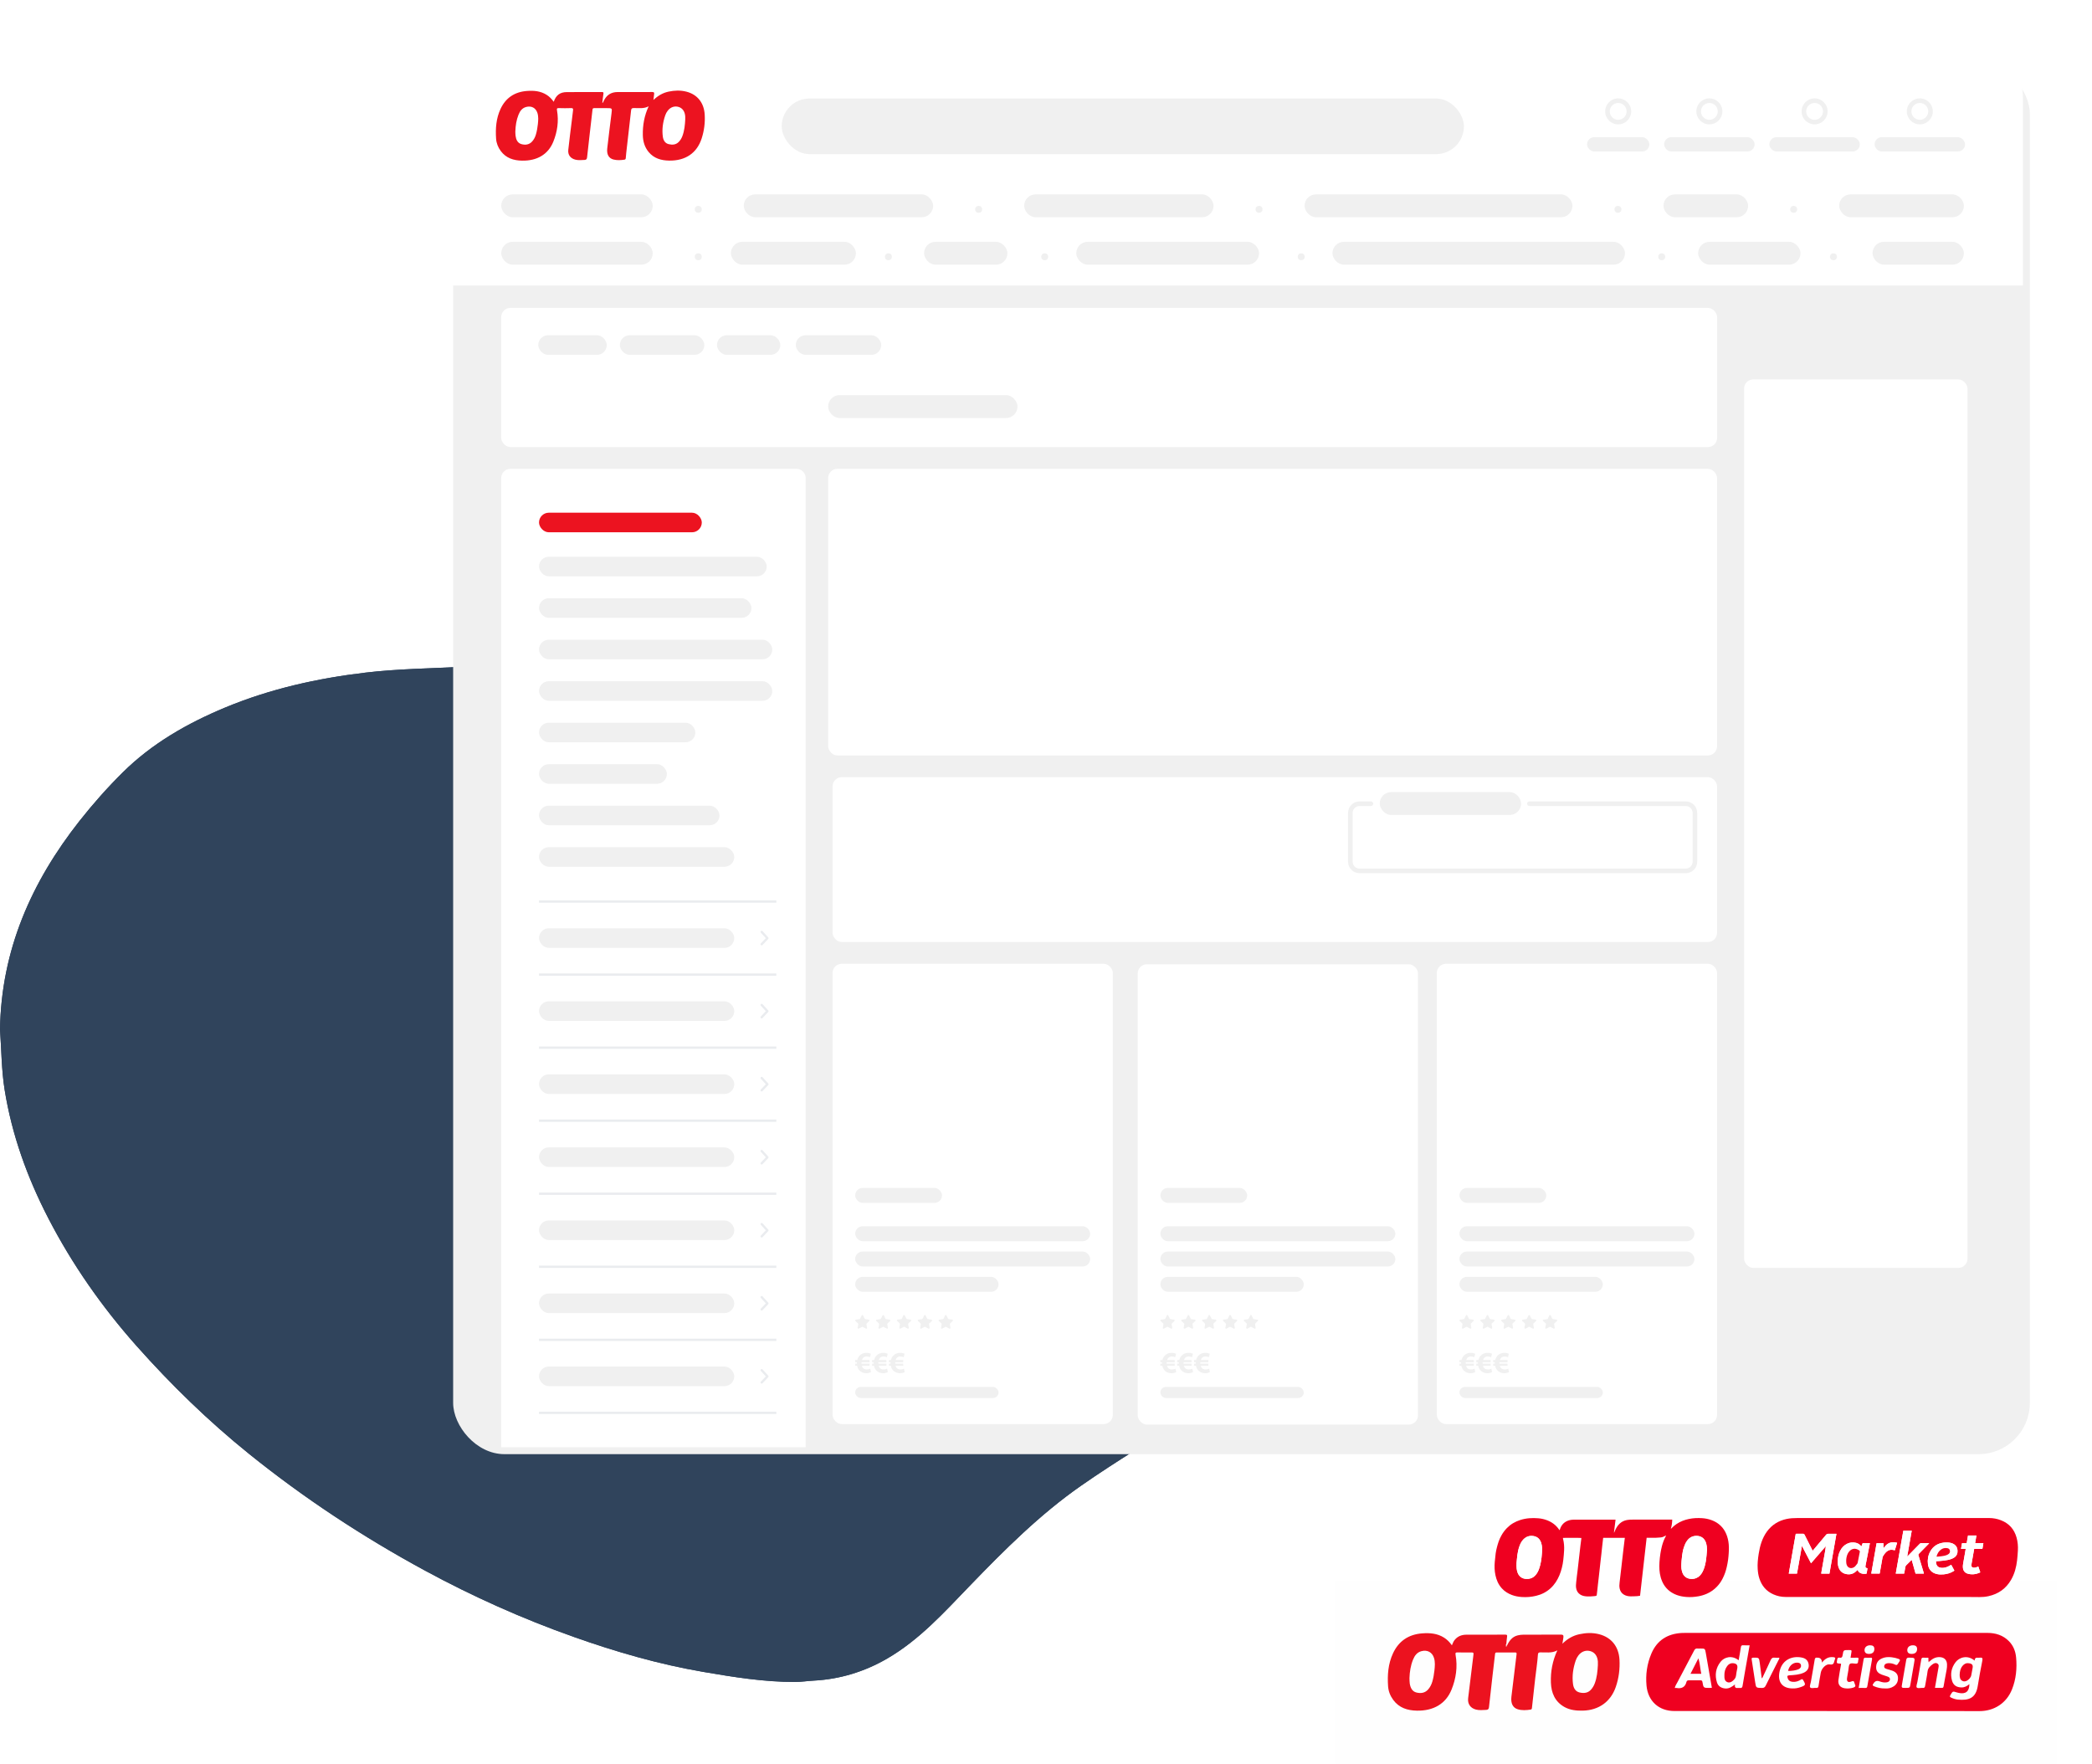 <?xml version="1.0" encoding="UTF-8"?><svg id="Ebene_1" xmlns="http://www.w3.org/2000/svg" xmlns:xlink="http://www.w3.org/1999/xlink" viewBox="0 0 910.25 767.53"><defs><style>.cls-1{filter:url(#drop-shadow-1);}.cls-1,.cls-2,.cls-3,.cls-4,.cls-5,.cls-6,.cls-7,.cls-8,.cls-9,.cls-10,.cls-11,.cls-12,.cls-13,.cls-14,.cls-15{stroke-width:0px;}.cls-1,.cls-7{fill:#f0f0f0;}.cls-2{fill:#fefefe;}.cls-3{fill:#ec121f;}.cls-4{fill:#ef0222;}.cls-5{opacity:.9;}.cls-5,.cls-11{fill:#fff;}.cls-6{fill:#f55f73;}.cls-8{fill:#ef0020;}.cls-9{fill:#fefdfd;}.cls-10{fill:#30445c;}.cls-12{fill:#fbdddf;}.cls-13{fill:#ef0121;}.cls-14{fill:#eaecef;}.cls-15{fill:#ec1320;}</style><filter id="drop-shadow-1" filterUnits="userSpaceOnUse"><feOffset dx="3" dy="3"/><feGaussianBlur result="blur" stdDeviation="9"/><feFlood flood-color="#000" flood-opacity=".18"/><feComposite in2="blur" operator="in"/><feComposite in="SourceGraphic"/></filter></defs><path class="cls-10" d="m0,447.97c.63,8.74.63,17.58,2.01,26.19,3.15,19.64,9.84,38.14,18.98,55.85,10.45,20.22,23.4,38.7,38.44,55.63,15.05,16.93,31.29,32.74,48.97,46.98,23.92,19.27,49.49,36.1,76.47,50.73,20.83,11.3,42.44,20.96,64.78,28.88,18.38,6.52,37.05,11.91,56.35,15.22,13.25,2.27,26.46,4.41,39.92,4.38,2.7,0,5.39-.44,8.09-.58,11.45-.6,22.12-3.87,31.99-9.59,14.08-8.16,24.86-20.19,35.97-31.69,15.13-15.66,30.51-31.06,48.4-43.52,15.36-10.7,31.48-20.31,47.27-30.38,15.27-9.74,30.18-19.82,42.48-33.44,13.14-14.56,21.74-31.35,26.87-50.07,3.79-13.86,6.62-27.91,4.6-42.35-2.34-16.71-8.11-32.21-17.1-46.56-10.68-17.04-24.17-31.61-39.38-44.54-20.26-17.23-42.55-31.55-66.11-43.87-26.99-14.12-54.95-26.04-84.05-35.06-17.97-5.57-36.17-10.46-54.39-15.16-20.97-5.4-42.27-9.2-63.84-11.29-16.04-1.56-32.12-2.87-48.2-3.95-5.91-.4-11.88.06-17.82.37-13.9.71-27.88.88-41.68,2.51-20.93,2.48-41.48,7.05-61.05,15.19-16.48,6.86-31.85,15.62-44.6,28.26-6.68,6.62-12.97,13.71-18.79,21.1C13.65,383.79.53,413.41,0,447.97Z"/><path class="cls-10" d="m0,447.97c.53-34.55,13.65-64.17,34.59-90.76,5.82-7.39,12.11-14.48,18.79-21.1,12.75-12.64,28.13-21.4,44.6-28.26,19.57-8.14,40.12-12.71,61.05-15.19,13.8-1.63,27.77-1.8,41.68-2.51,5.93-.3,11.91-.76,17.82-.37,16.08,1.08,32.16,2.39,48.2,3.95,21.56,2.09,42.87,5.89,63.84,11.29,18.22,4.7,36.42,9.59,54.39,15.16,29.1,9.02,57.06,20.93,84.05,35.06,23.56,12.33,45.85,26.64,66.11,43.87,15.21,12.93,28.7,27.5,39.38,44.54,8.99,14.35,14.77,29.85,17.1,46.56,2.02,14.45-.81,28.49-4.6,42.35-5.13,18.72-13.73,35.51-26.87,50.07-12.3,13.62-27.21,23.7-42.48,33.44-15.79,10.07-31.92,19.68-47.27,30.38-17.88,12.46-33.27,27.86-48.4,43.52-11.11,11.51-21.89,23.53-35.97,31.69-9.88,5.72-20.55,8.99-31.99,9.59-2.7.14-5.39.58-8.09.58-13.47.02-26.67-2.11-39.92-4.38-19.3-3.31-37.97-8.7-56.35-15.22-22.34-7.92-43.95-17.58-64.78-28.88-26.99-14.64-52.55-31.47-76.47-50.73-17.68-14.24-33.93-30.05-48.97-46.98-15.04-16.93-27.99-35.41-38.44-55.63-9.15-17.71-15.83-36.22-18.98-55.85-1.38-8.62-1.38-17.45-2.01-26.19Z"/><rect class="cls-1" x="194.17" y="24.18" width="686.03" height="605.53" rx="22.31" ry="22.31"/><path class="cls-11" d="m880.2,124.24H194.17V41.64c0-11.06,8.97-20.03,20.03-20.03h645.3c11.43,0,20.69,9.27,20.69,20.69v81.94Z"/><rect class="cls-5" x="213.28" y="74.65" width="49.68" height="6.19" rx="3.09" ry="3.09"/><rect class="cls-5" x="278.33" y="74.65" width="49.68" height="6.19" rx="3.09" ry="3.09"/><rect class="cls-5" x="343.39" y="74.65" width="49.68" height="6.19" rx="3.09" ry="3.09"/><rect class="cls-5" x="408.44" y="74.65" width="49.68" height="6.19" rx="3.09" ry="3.09"/><rect class="cls-5" x="473.49" y="74.65" width="49.68" height="6.19" rx="3.09" ry="3.09"/><rect class="cls-5" x="538.55" y="74.65" width="49.68" height="6.19" rx="3.09" ry="3.09"/><rect class="cls-5" x="603.6" y="74.65" width="49.68" height="6.19" rx="3.09" ry="3.09"/><rect class="cls-5" x="668.66" y="74.65" width="49.68" height="6.19" rx="3.09" ry="3.09"/><path class="cls-15" d="m240.94,44.26c1.01-2.88,2.72-4.16,5.68-4.19,5.09-.04,10.19,0,15.28-.03.65,0,.74.2.65.79-.2,1.3-.32,2.61-.48,3.99.44-.24.48-.63.62-.92,1.22-2.54,3.2-3.85,6.04-3.85,5.02,0,10.04.01,15.07-.01.63,0,.92.15.82.83-.12.82-.19,1.64-.3,2.63,1.94-1.85,4.07-3.1,6.57-3.63,2.58-.55,5.19-.65,7.76.01,4.76,1.22,7.65,4.81,7.97,9.95.22,3.54-.23,7.04-1.32,10.41-2.08,6.41-7.09,9.75-14.13,9.64-3.5-.05-6.64-.96-8.95-3.75-1.75-2.11-2.47-4.64-2.52-7.34-.08-4.29.63-8.45,2.54-12.54-2.15,1.17-4.36.72-6.51.77-.75.02-1.04.19-1.13.97-.6,5.45-1.25,10.9-1.87,16.35-.17,1.47-.34,2.94-.45,4.41-.04.47-.17.67-.65.74-1.58.22-3.17.32-4.73-.09-2.04-.54-2.98-2.23-2.68-4.86.58-5.07,1.21-10.13,1.85-15.19.29-2.31.32-2.3-2.07-2.3-1.8,0-3.61.01-5.41,0-.5,0-.73.09-.79.68-.38,3.57-.82,7.13-1.23,10.69-.39,3.35-.77,6.71-1.13,10.06-.07.69-.31,1.08-1.06,1.11-1.34.04-2.68.23-4-.11-2.15-.54-3.35-2.06-3.12-4.24.46-4.3,1.02-8.59,1.55-12.88.18-1.47.34-2.93.53-4.4.08-.65-.06-.95-.82-.92-1.8.06-3.61.07-5.41,0-.88-.03-.86.36-.75,1,.81,4.7.15,9.27-1.62,13.64-2.25,5.54-7.09,8.35-13.62,8.22-3.7-.07-6.95-1.1-9.25-4.21-1.17-1.59-1.89-3.4-2.02-5.35-.3-4.43.02-8.82,1.92-12.91,2.25-4.85,6.14-7.45,11.51-7.85,3.01-.23,5.91.02,8.55,1.68,1.22.76,2.18,1.76,3.1,3.04Zm57.21,7.59c0-.39.02-.78,0-1.16-.13-2.13-1.16-3.63-2.84-4.15-1.77-.55-3.56.05-4.77,1.62-.48.61-.84,1.3-1.09,2.03-1.04,3.03-1.48,6.13-1.04,9.32.21,1.54.95,2.81,2.5,3.2,1.56.39,3.16.34,4.42-.96.7-.72,1.21-1.55,1.56-2.48.91-2.39,1.14-4.9,1.27-7.42Zm-73.93,5.29c.03.63.02,1.27.1,1.9.21,1.66.83,3.18,2.56,3.67,1.68.47,3.36.29,4.66-1.15.82-.91,1.34-1.97,1.67-3.14.41-1.42.65-2.88.81-4.34.18-1.64.33-3.3-.18-4.92-.71-2.23-2.63-3.23-4.9-2.62-1.8.48-2.71,1.82-3.34,3.4-.93,2.31-1.28,4.74-1.37,7.21Z"/><rect class="cls-7" x="340.13" y="42.86" width="296.83" height="24.2" rx="12.1" ry="12.1"/><rect class="cls-7" x="690.54" y="59.69" width="27.11" height="6.23" rx="3.12" ry="3.12"/><path class="cls-7" d="m704.09,54.12c-3.12,0-5.66-2.54-5.66-5.66s2.54-5.66,5.66-5.66,5.66,2.54,5.66,5.66-2.54,5.66-5.66,5.66Zm0-9.31c-2.02,0-3.66,1.64-3.66,3.66s1.64,3.66,3.66,3.66,3.66-1.64,3.66-3.66-1.64-3.66-3.66-3.66Z"/><path class="cls-7" d="m743.76,54.12c-3.12,0-5.66-2.54-5.66-5.66s2.54-5.66,5.66-5.66,5.66,2.54,5.66,5.66-2.54,5.66-5.66,5.66Zm0-9.31c-2.02,0-3.66,1.64-3.66,3.66s1.64,3.66,3.66,3.66,3.66-1.64,3.66-3.66-1.64-3.66-3.66-3.66Z"/><path class="cls-7" d="m789.55,54.12c-3.12,0-5.66-2.54-5.66-5.66s2.54-5.66,5.66-5.66,5.66,2.54,5.66,5.66-2.54,5.66-5.66,5.66Zm0-9.31c-2.02,0-3.66,1.64-3.66,3.66s1.64,3.66,3.66,3.66,3.66-1.64,3.66-3.66-1.64-3.66-3.66-3.66Z"/><path class="cls-7" d="m835.33,54.12c-3.12,0-5.66-2.54-5.66-5.66s2.54-5.66,5.66-5.66,5.66,2.54,5.66,5.66-2.54,5.66-5.66,5.66Zm0-9.31c-2.02,0-3.66,1.64-3.66,3.66s1.64,3.66,3.66,3.66,3.66-1.64,3.66-3.66-1.64-3.66-3.66-3.66Z"/><rect class="cls-7" x="724.09" y="59.69" width="39.35" height="6.23" rx="3.12" ry="3.12"/><rect class="cls-7" x="769.87" y="59.69" width="39.35" height="6.23" rx="3.12" ry="3.12"/><rect class="cls-7" x="815.66" y="59.69" width="39.35" height="6.23" rx="3.12" ry="3.12"/><rect class="cls-7" x="218.09" y="84.57" width="65.92" height="9.95" rx="4.97" ry="4.97"/><rect class="cls-7" x="323.62" y="84.57" width="82.39" height="9.95" rx="4.97" ry="4.97"/><rect class="cls-7" x="445.63" y="84.57" width="82.39" height="9.95" rx="4.97" ry="4.97"/><rect class="cls-7" x="723.8" y="84.57" width="36.83" height="9.95" rx="4.97" ry="4.97"/><rect class="cls-7" x="800.25" y="84.57" width="54.26" height="9.95" rx="4.97" ry="4.97"/><rect class="cls-7" x="567.63" y="84.57" width="116.55" height="9.95" rx="4.97" ry="4.97"/><circle class="cls-7" cx="303.82" cy="91.08" r="1.51"/><circle class="cls-7" cx="425.82" cy="91.08" r="1.51"/><circle class="cls-7" cx="547.82" cy="91.08" r="1.51"/><circle class="cls-7" cx="703.99" cy="91.08" r="1.51"/><circle class="cls-7" cx="780.44" cy="91.08" r="1.51"/><rect class="cls-7" x="218.09" y="105.21" width="65.92" height="9.95" rx="4.97" ry="4.97"/><rect class="cls-7" x="318.03" y="105.21" width="54.39" height="9.95" rx="4.97" ry="4.97"/><rect class="cls-7" x="402.07" y="105.21" width="36.27" height="9.95" rx="4.97" ry="4.97"/><rect class="cls-7" x="468.29" y="105.21" width="79.54" height="9.95" rx="4.97" ry="4.97"/><rect class="cls-7" x="738.87" y="105.21" width="44.55" height="9.95" rx="4.97" ry="4.97"/><rect class="cls-7" x="814.76" y="105.21" width="39.75" height="9.95" rx="4.97" ry="4.97"/><rect class="cls-7" x="579.77" y="105.21" width="127.28" height="9.95" rx="4.97" ry="4.97"/><circle class="cls-7" cx="303.82" cy="111.72" r="1.51"/><circle class="cls-7" cx="386.55" cy="111.72" r="1.51"/><circle class="cls-7" cx="454.57" cy="111.72" r="1.51"/><circle class="cls-7" cx="566.18" cy="111.72" r="1.51"/><circle class="cls-7" cx="723.04" cy="111.72" r="1.51"/><circle class="cls-7" cx="797.76" cy="111.72" r="1.51"/><rect class="cls-11" x="218.08" y="133.97" width="529.06" height="60.55" rx="4" ry="4"/><rect class="cls-11" x="360.33" y="203.99" width="386.78" height="124.71" rx="4" ry="4"/><rect class="cls-11" x="758.87" y="165.09" width="97.21" height="386.57" rx="4" ry="4"/><path class="cls-11" d="m222.08,203.99h124.48c2.21,0,4,1.79,4,4v421.71h-132.48V207.99c0-2.21,1.79-4,4-4Z"/><rect class="cls-11" x="362.25" y="338.16" width="384.87" height="71.71" rx="4" ry="4"/><rect class="cls-11" x="362.25" y="419.34" width="121.95" height="200.28" rx="4" ry="4"/><rect class="cls-11" x="495.03" y="419.56" width="121.95" height="200.28" rx="4" ry="4"/><rect class="cls-11" x="625.17" y="419.34" width="121.95" height="200.28" rx="4" ry="4"/><path class="cls-7" d="m733.48,379.93h-141.93c-2.76,0-5-2.24-5-5v-21.23c0-2.76,2.24-5,5-5h4.96c.55,0,1,.45,1,1s-.45,1-1,1h-4.96c-1.65,0-3,1.35-3,3v21.23c0,1.65,1.35,3,3,3h141.93c1.65,0,3-1.35,3-3v-21.23c0-1.65-1.35-3-3-3h-68.03c-.55,0-1-.45-1-1s.45-1,1-1h68.03c2.76,0,5,2.24,5,5v21.23c0,2.76-2.24,5-5,5Z"/><rect class="cls-7" x="600.34" y="344.64" width="61.51" height="9.95" rx="4.97" ry="4.97"/><rect class="cls-15" x="234.53" y="223.08" width="70.83" height="8.52" rx="4.26" ry="4.26"/><rect class="cls-7" x="234.53" y="242.24" width="99.08" height="8.52" rx="4.26" ry="4.26"/><rect class="cls-7" x="234.53" y="278.34" width="101.5" height="8.52" rx="4.26" ry="4.26"/><rect class="cls-7" x="234.53" y="260.29" width="92.43" height="8.52" rx="4.26" ry="4.26"/><rect class="cls-7" x="234.53" y="296.4" width="101.5" height="8.52" rx="4.26" ry="4.26"/><rect class="cls-7" x="234.53" y="314.45" width="68.03" height="8.52" rx="4.26" ry="4.26"/><rect class="cls-7" x="234.53" y="350.55" width="78.53" height="8.52" rx="4.26" ry="4.26"/><rect class="cls-7" x="234.53" y="332.5" width="55.64" height="8.52" rx="4.26" ry="4.26"/><rect class="cls-7" x="234.53" y="368.61" width="84.96" height="8.52" rx="4.26" ry="4.26"/><rect class="cls-7" x="234.53" y="403.9" width="84.96" height="8.52" rx="4.26" ry="4.26"/><rect class="cls-14" x="234.53" y="391.77" width="103.26" height="1"/><rect class="cls-7" x="234.53" y="435.68" width="84.96" height="8.52" rx="4.26" ry="4.26"/><rect class="cls-14" x="234.53" y="423.55" width="103.26" height="1"/><rect class="cls-7" x="234.53" y="467.46" width="84.96" height="8.52" rx="4.26" ry="4.26"/><rect class="cls-14" x="234.53" y="455.33" width="103.26" height="1"/><rect class="cls-7" x="234.53" y="499.24" width="84.96" height="8.52" rx="4.26" ry="4.26"/><rect class="cls-14" x="234.53" y="487.11" width="103.26" height="1"/><rect class="cls-7" x="234.53" y="531.02" width="84.96" height="8.52" rx="4.26" ry="4.26"/><rect class="cls-14" x="234.53" y="518.89" width="103.26" height="1"/><rect class="cls-7" x="234.53" y="562.81" width="84.96" height="8.52" rx="4.26" ry="4.26"/><rect class="cls-14" x="234.53" y="550.67" width="103.26" height="1"/><rect class="cls-7" x="234.53" y="594.59" width="84.96" height="8.52" rx="4.26" ry="4.26"/><rect class="cls-14" x="234.53" y="582.46" width="103.26" height="1"/><rect class="cls-14" x="234.53" y="614.24" width="103.26" height="1"/><path class="cls-14" d="m331.41,602.02c-.12,0-.25-.04-.34-.14-.2-.19-.21-.51-.02-.71l2.17-2.29-2.17-2.37c-.19-.2-.17-.52.03-.71.2-.19.52-.17.71.03l2.48,2.72c.18.19.17.49,0,.68l-2.49,2.63c-.1.1-.23.16-.36.16Z"/><path class="cls-14" d="m331.41,570.24c-.12,0-.25-.04-.34-.14-.2-.19-.21-.51-.02-.71l2.17-2.29-2.17-2.37c-.19-.2-.17-.52.03-.71.2-.19.52-.17.71.03l2.48,2.72c.18.19.17.49,0,.68l-2.49,2.63c-.1.1-.23.16-.36.16Z"/><path class="cls-14" d="m331.41,538.46c-.12,0-.25-.04-.34-.14-.2-.19-.21-.51-.02-.71l2.17-2.29-2.17-2.37c-.19-.2-.17-.52.03-.71.2-.19.52-.17.71.03l2.48,2.72c.18.19.17.49,0,.68l-2.49,2.63c-.1.1-.23.16-.36.16Z"/><path class="cls-14" d="m331.41,506.68c-.12,0-.25-.04-.34-.14-.2-.19-.21-.51-.02-.71l2.17-2.29-2.17-2.37c-.19-.2-.17-.52.03-.71.2-.19.52-.17.71.03l2.48,2.72c.18.19.17.49,0,.68l-2.49,2.63c-.1.1-.23.16-.36.16Z"/><path class="cls-14" d="m331.41,474.89c-.12,0-.25-.04-.34-.14-.2-.19-.21-.51-.02-.71l2.17-2.29-2.17-2.37c-.19-.2-.17-.52.03-.71.2-.19.52-.17.71.03l2.48,2.72c.18.19.17.49,0,.68l-2.49,2.63c-.1.1-.23.16-.36.16Z"/><path class="cls-14" d="m331.41,443.11c-.12,0-.25-.05-.34-.14-.2-.19-.21-.51-.02-.71l2.17-2.29-2.17-2.37c-.19-.2-.17-.52.03-.71.2-.19.52-.17.71.03l2.48,2.72c.18.19.17.49,0,.68l-2.49,2.63c-.1.1-.23.16-.36.16Z"/><path class="cls-14" d="m331.41,411.33c-.12,0-.25-.05-.34-.14-.2-.19-.21-.51-.02-.71l2.17-2.29-2.17-2.37c-.19-.2-.17-.52.03-.71.2-.19.52-.17.71.03l2.48,2.72c.18.19.17.49,0,.68l-2.49,2.63c-.1.1-.23.16-.36.16Z"/><rect class="cls-7" x="234.2" y="145.87" width="29.81" height="8.52" rx="4.26" ry="4.26"/><rect class="cls-7" x="269.71" y="145.87" width="36.75" height="8.52" rx="4.26" ry="4.26"/><rect class="cls-7" x="311.96" y="145.87" width="27.56" height="8.52" rx="4.26" ry="4.26"/><rect class="cls-7" x="346.25" y="145.87" width="37.17" height="8.52" rx="4.26" ry="4.26"/><rect class="cls-7" x="360.33" y="171.92" width="82.39" height="9.95" rx="4.97" ry="4.97"/><rect class="cls-7" x="372.1" y="516.88" width="37.78" height="6.5" rx="3.25" ry="3.25"/><rect class="cls-7" x="372.1" y="533.55" width="102.24" height="6.5" rx="3.25" ry="3.25"/><rect class="cls-7" x="372.1" y="544.55" width="102.24" height="6.5" rx="3.25" ry="3.25"/><rect class="cls-7" x="372.1" y="555.56" width="62.39" height="6.5" rx="3.25" ry="3.25"/><rect class="cls-7" x="372.1" y="603.46" width="62.39" height="4.82" rx="2.41" ry="2.41"/><path class="cls-7" d="m375.51,572.34l.71,1.44c.05.1.14.16.25.18l1.59.23c.27.04.38.37.18.56l-1.15,1.12c-.08.08-.11.18-.09.29l.27,1.58c.05.27-.24.47-.48.35l-1.42-.75c-.1-.05-.21-.05-.31,0l-1.42.75c-.24.13-.52-.08-.48-.35l.27-1.58c.02-.11-.02-.22-.09-.29l-1.15-1.12c-.2-.19-.09-.52.18-.56l1.59-.23c.11-.02.2-.08.25-.18l.71-1.44c.12-.24.47-.24.59,0Z"/><path class="cls-7" d="m384.59,572.34l.71,1.44c.05.1.14.16.25.18l1.59.23c.27.04.38.37.18.56l-1.15,1.12c-.08.08-.11.18-.09.29l.27,1.58c.05.27-.24.47-.48.35l-1.42-.75c-.1-.05-.21-.05-.31,0l-1.42.75c-.24.13-.52-.08-.48-.35l.27-1.58c.02-.11-.02-.22-.09-.29l-1.15-1.12c-.2-.19-.09-.52.18-.56l1.59-.23c.11-.02.2-.08.25-.18l.71-1.44c.12-.24.47-.24.59,0Z"/><path class="cls-7" d="m393.66,572.34l.71,1.44c.05.1.14.16.25.18l1.59.23c.27.04.38.37.18.56l-1.15,1.12c-.08.08-.11.18-.09.29l.27,1.58c.05.27-.24.47-.48.35l-1.42-.75c-.1-.05-.21-.05-.31,0l-1.42.75c-.24.13-.52-.08-.48-.35l.27-1.58c.02-.11-.02-.22-.09-.29l-1.15-1.12c-.2-.19-.09-.52.18-.56l1.59-.23c.11-.02.2-.08.25-.18l.71-1.44c.12-.24.47-.24.59,0Z"/><path class="cls-7" d="m402.73,572.34l.71,1.44c.05.1.14.16.25.18l1.59.23c.27.04.38.37.18.56l-1.15,1.12c-.08.08-.11.18-.09.29l.27,1.58c.05.27-.24.47-.48.35l-1.42-.75c-.1-.05-.21-.05-.31,0l-1.42.75c-.24.13-.52-.08-.48-.35l.27-1.58c.02-.11-.02-.22-.09-.29l-1.15-1.12c-.2-.19-.09-.52.18-.56l1.59-.23c.11-.02.2-.08.25-.18l.71-1.44c.12-.24.47-.24.59,0Z"/><path class="cls-7" d="m411.81,572.34l.71,1.44c.05.1.14.16.25.18l1.59.23c.27.04.38.37.18.56l-1.15,1.12c-.08.08-.11.18-.09.29l.27,1.58c.05.27-.24.47-.48.35l-1.42-.75c-.1-.05-.21-.05-.31,0l-1.42.75c-.24.13-.52-.08-.48-.35l.27-1.58c.02-.11-.02-.22-.09-.29l-1.15-1.12c-.2-.19-.09-.52.18-.56l1.59-.23c.11-.02.2-.08.25-.18l.71-1.44c.12-.24.47-.24.59,0Z"/><path class="cls-7" d="m378.98,597c-.45.25-1.22.5-2.06.5-1.29,0-2.48-.53-3.22-1.51-.36-.45-.62-1.02-.74-1.72h-.86v-.94h.73v-.22c0-.13.01-.26.01-.4h-.74v-.94h.89c.17-.71.49-1.32.91-1.81.75-.85,1.81-1.35,3.05-1.35.81,0,1.51.18,1.98.4l-.37,1.51c-.34-.15-.89-.32-1.47-.32-.63,0-1.22.21-1.62.71-.18.21-.33.52-.42.86h3.29v.94h-3.49c-.01.13-.01.28-.01.41v.21h3.5v.94h-3.32c.09.4.24.7.44.92.42.48,1.04.67,1.7.67.61,0,1.23-.2,1.51-.34l.32,1.47Z"/><path class="cls-7" d="m386.31,597c-.45.25-1.22.5-2.06.5-1.29,0-2.48-.53-3.22-1.51-.36-.45-.62-1.02-.74-1.72h-.86v-.94h.73v-.22c0-.13.01-.26.01-.4h-.74v-.94h.89c.17-.71.49-1.32.91-1.81.75-.85,1.81-1.35,3.05-1.35.81,0,1.51.18,1.98.4l-.37,1.51c-.34-.15-.89-.32-1.47-.32-.63,0-1.22.21-1.62.71-.18.21-.33.52-.42.86h3.29v.94h-3.49c-.01.13-.01.28-.01.41v.21h3.5v.94h-3.32c.09.4.24.7.44.92.42.48,1.04.67,1.7.67.61,0,1.23-.2,1.51-.34l.32,1.47Z"/><path class="cls-7" d="m393.64,597c-.45.25-1.22.5-2.06.5-1.29,0-2.48-.53-3.22-1.51-.36-.45-.62-1.02-.74-1.72h-.86v-.94h.73v-.22c0-.13.01-.26.01-.4h-.74v-.94h.89c.17-.71.49-1.32.91-1.81.75-.85,1.81-1.35,3.05-1.35.81,0,1.51.18,1.98.4l-.37,1.51c-.34-.15-.89-.32-1.47-.32-.63,0-1.22.21-1.62.71-.18.21-.33.52-.42.86h3.29v.94h-3.49c-.01.13-.01.28-.01.41v.21h3.5v.94h-3.32c.09.4.24.7.44.92.42.48,1.04.67,1.7.67.61,0,1.23-.2,1.51-.34l.32,1.47Z"/><rect class="cls-7" x="504.89" y="516.88" width="37.78" height="6.5" rx="3.25" ry="3.25"/><rect class="cls-7" x="504.89" y="533.55" width="102.24" height="6.5" rx="3.25" ry="3.25"/><rect class="cls-7" x="504.89" y="544.55" width="102.24" height="6.5" rx="3.25" ry="3.25"/><rect class="cls-7" x="504.89" y="555.56" width="62.39" height="6.5" rx="3.25" ry="3.25"/><rect class="cls-7" x="504.89" y="603.46" width="62.39" height="4.82" rx="2.41" ry="2.41"/><path class="cls-7" d="m508.3,572.34l.71,1.44c.05.1.14.16.25.18l1.59.23c.27.04.38.37.18.56l-1.15,1.12c-.08.08-.11.18-.09.29l.27,1.58c.05.27-.24.47-.48.35l-1.42-.75c-.1-.05-.21-.05-.31,0l-1.42.75c-.24.13-.52-.08-.48-.35l.27-1.58c.02-.11-.02-.22-.09-.29l-1.15-1.12c-.2-.19-.09-.52.18-.56l1.59-.23c.11-.02.2-.08.25-.18l.71-1.44c.12-.24.47-.24.59,0Z"/><path class="cls-7" d="m517.37,572.34l.71,1.44c.05.1.14.16.25.18l1.59.23c.27.04.38.37.18.56l-1.15,1.12c-.08.08-.11.18-.09.29l.27,1.58c.05.27-.24.47-.48.35l-1.42-.75c-.1-.05-.21-.05-.31,0l-1.42.75c-.24.13-.52-.08-.48-.35l.27-1.58c.02-.11-.02-.22-.09-.29l-1.15-1.12c-.2-.19-.09-.52.18-.56l1.59-.23c.11-.02.2-.08.25-.18l.71-1.44c.12-.24.47-.24.59,0Z"/><path class="cls-7" d="m526.45,572.34l.71,1.44c.05.1.14.16.25.18l1.59.23c.27.04.38.37.18.56l-1.15,1.12c-.08.08-.11.18-.09.29l.27,1.58c.05.27-.24.47-.48.35l-1.42-.75c-.1-.05-.21-.05-.31,0l-1.42.75c-.24.13-.52-.08-.48-.35l.27-1.58c.02-.11-.02-.22-.09-.29l-1.15-1.12c-.2-.19-.09-.52.18-.56l1.59-.23c.11-.02.2-.08.25-.18l.71-1.44c.12-.24.47-.24.59,0Z"/><path class="cls-7" d="m535.52,572.34l.71,1.44c.05.1.14.16.25.18l1.59.23c.27.04.38.37.18.56l-1.15,1.12c-.08.08-.11.18-.09.29l.27,1.58c.05.27-.24.47-.48.35l-1.42-.75c-.1-.05-.21-.05-.31,0l-1.42.75c-.24.13-.52-.08-.48-.35l.27-1.58c.02-.11-.02-.22-.09-.29l-1.15-1.12c-.2-.19-.09-.52.18-.56l1.59-.23c.11-.02.2-.08.25-.18l.71-1.44c.12-.24.47-.24.59,0Z"/><path class="cls-7" d="m544.59,572.34l.71,1.44c.05.1.14.16.25.18l1.59.23c.27.04.38.37.18.56l-1.15,1.12c-.08.08-.11.18-.09.29l.27,1.58c.05.27-.24.47-.48.35l-1.42-.75c-.1-.05-.21-.05-.31,0l-1.42.75c-.24.13-.52-.08-.48-.35l.27-1.58c.02-.11-.02-.22-.09-.29l-1.15-1.12c-.2-.19-.09-.52.18-.56l1.59-.23c.11-.02.2-.08.25-.18l.71-1.44c.12-.24.47-.24.59,0Z"/><path class="cls-7" d="m511.77,597c-.45.25-1.22.5-2.06.5-1.29,0-2.48-.53-3.22-1.51-.36-.45-.62-1.02-.74-1.72h-.86v-.94h.73v-.22c0-.13.01-.26.01-.4h-.74v-.94h.89c.17-.71.49-1.32.91-1.81.75-.85,1.81-1.35,3.05-1.35.81,0,1.51.18,1.98.4l-.37,1.51c-.34-.15-.89-.32-1.47-.32-.63,0-1.22.21-1.62.71-.18.21-.33.52-.42.86h3.29v.94h-3.49c-.01.13-.01.28-.01.41v.21h3.5v.94h-3.32c.09.4.24.7.44.92.42.48,1.04.67,1.7.67.61,0,1.23-.2,1.51-.34l.32,1.47Z"/><path class="cls-7" d="m519.1,597c-.45.25-1.22.5-2.06.5-1.29,0-2.48-.53-3.22-1.51-.36-.45-.62-1.02-.74-1.72h-.86v-.94h.73v-.22c0-.13.01-.26.01-.4h-.74v-.94h.89c.17-.71.49-1.32.91-1.81.75-.85,1.81-1.35,3.05-1.35.81,0,1.51.18,1.98.4l-.37,1.51c-.34-.15-.89-.32-1.47-.32-.63,0-1.22.21-1.62.71-.18.21-.33.52-.42.86h3.29v.94h-3.49c-.01.13-.01.28-.01.41v.21h3.5v.94h-3.32c.09.4.24.7.44.92.42.48,1.04.67,1.7.67.61,0,1.23-.2,1.51-.34l.32,1.47Z"/><path class="cls-7" d="m526.43,597c-.45.25-1.22.5-2.06.5-1.29,0-2.48-.53-3.22-1.51-.36-.45-.62-1.02-.74-1.72h-.86v-.94h.73v-.22c0-.13.01-.26.01-.4h-.74v-.94h.89c.17-.71.49-1.32.91-1.81.75-.85,1.81-1.35,3.05-1.35.81,0,1.51.18,1.98.4l-.37,1.51c-.34-.15-.89-.32-1.47-.32-.63,0-1.22.21-1.62.71-.18.21-.33.52-.42.86h3.29v.94h-3.49c-.01.13-.01.28-.01.41v.21h3.5v.94h-3.32c.09.4.24.7.44.92.42.48,1.04.67,1.7.67.61,0,1.23-.2,1.51-.34l.32,1.47Z"/><rect class="cls-7" x="635.02" y="516.88" width="37.78" height="6.5" rx="3.25" ry="3.25"/><rect class="cls-7" x="635.02" y="533.55" width="102.24" height="6.5" rx="3.25" ry="3.25"/><rect class="cls-7" x="635.02" y="544.55" width="102.24" height="6.5" rx="3.25" ry="3.25"/><rect class="cls-7" x="635.02" y="555.56" width="62.39" height="6.5" rx="3.25" ry="3.25"/><rect class="cls-7" x="635.02" y="603.46" width="62.39" height="4.82" rx="2.41" ry="2.41"/><path class="cls-7" d="m638.43,572.34l.71,1.44c.05.1.14.16.25.18l1.59.23c.27.04.38.37.18.56l-1.15,1.12c-.08.08-.11.18-.09.29l.27,1.58c.05.27-.24.47-.48.35l-1.42-.75c-.1-.05-.21-.05-.31,0l-1.42.75c-.24.13-.52-.08-.48-.35l.27-1.58c.02-.11-.02-.22-.09-.29l-1.15-1.12c-.2-.19-.09-.52.18-.56l1.59-.23c.11-.02.2-.08.25-.18l.71-1.44c.12-.24.47-.24.59,0Z"/><path class="cls-7" d="m647.51,572.34l.71,1.44c.05.1.14.16.25.18l1.59.23c.27.04.38.37.18.56l-1.15,1.12c-.08.08-.11.18-.09.29l.27,1.58c.05.27-.24.47-.48.35l-1.42-.75c-.1-.05-.21-.05-.31,0l-1.42.75c-.24.13-.52-.08-.48-.35l.27-1.58c.02-.11-.02-.22-.09-.29l-1.15-1.12c-.2-.19-.09-.52.18-.56l1.59-.23c.11-.02.2-.08.25-.18l.71-1.44c.12-.24.47-.24.59,0Z"/><path class="cls-7" d="m656.58,572.34l.71,1.44c.05.1.14.16.25.18l1.59.23c.27.04.38.37.18.56l-1.15,1.12c-.08.08-.11.18-.09.29l.27,1.58c.05.27-.24.47-.48.35l-1.42-.75c-.1-.05-.21-.05-.31,0l-1.42.75c-.24.13-.52-.08-.48-.35l.27-1.58c.02-.11-.02-.22-.09-.29l-1.15-1.12c-.2-.19-.09-.52.18-.56l1.59-.23c.11-.02.2-.08.25-.18l.71-1.44c.12-.24.47-.24.59,0Z"/><path class="cls-7" d="m665.65,572.34l.71,1.44c.05.1.14.16.25.18l1.59.23c.27.04.38.37.18.56l-1.15,1.12c-.08.08-.11.18-.09.29l.27,1.58c.05.27-.24.47-.48.35l-1.42-.75c-.1-.05-.21-.05-.31,0l-1.42.75c-.24.13-.52-.08-.48-.35l.27-1.58c.02-.11-.02-.22-.09-.29l-1.15-1.12c-.2-.19-.09-.52.18-.56l1.59-.23c.11-.02.2-.08.25-.18l.71-1.44c.12-.24.47-.24.59,0Z"/><path class="cls-7" d="m674.73,572.34l.71,1.44c.05.1.14.16.25.18l1.59.23c.27.04.38.37.18.56l-1.15,1.12c-.08.08-.11.18-.09.29l.27,1.58c.05.27-.24.47-.48.35l-1.42-.75c-.1-.05-.21-.05-.31,0l-1.42.75c-.24.13-.52-.08-.48-.35l.27-1.58c.02-.11-.02-.22-.09-.29l-1.15-1.12c-.2-.19-.09-.52.18-.56l1.59-.23c.11-.02.2-.08.25-.18l.71-1.44c.12-.24.47-.24.59,0Z"/><path class="cls-7" d="m641.9,597c-.45.25-1.22.5-2.06.5-1.29,0-2.48-.53-3.22-1.51-.36-.45-.62-1.02-.74-1.72h-.86v-.94h.73v-.22c0-.13.01-.26.01-.4h-.74v-.94h.89c.17-.71.49-1.32.91-1.81.75-.85,1.81-1.35,3.05-1.35.81,0,1.51.18,1.98.4l-.37,1.51c-.34-.15-.89-.32-1.47-.32-.63,0-1.22.21-1.62.71-.18.21-.33.52-.42.86h3.29v.94h-3.49c-.01.13-.01.28-.01.41v.21h3.5v.94h-3.32c.09.4.24.7.44.92.42.48,1.04.67,1.7.67.61,0,1.23-.2,1.51-.34l.32,1.47Z"/><path class="cls-7" d="m649.23,597c-.45.25-1.22.5-2.06.5-1.29,0-2.48-.53-3.22-1.51-.36-.45-.62-1.02-.74-1.72h-.86v-.94h.73v-.22c0-.13.01-.26.01-.4h-.74v-.94h.89c.17-.71.49-1.32.91-1.81.75-.85,1.81-1.35,3.05-1.35.81,0,1.51.18,1.98.4l-.37,1.51c-.34-.15-.89-.32-1.47-.32-.63,0-1.22.21-1.62.71-.18.21-.33.52-.42.86h3.29v.94h-3.49c-.01.13-.01.28-.01.41v.21h3.5v.94h-3.32c.09.4.24.7.44.92.42.48,1.04.67,1.7.67.61,0,1.23-.2,1.51-.34l.32,1.47Z"/><path class="cls-7" d="m656.57,597c-.45.25-1.22.5-2.06.5-1.29,0-2.48-.53-3.22-1.51-.36-.45-.62-1.02-.74-1.72h-.86v-.94h.73v-.22c0-.13.01-.26.01-.4h-.74v-.94h.89c.17-.71.49-1.32.91-1.81.75-.85,1.81-1.35,3.05-1.35.81,0,1.51.18,1.98.4l-.37,1.51c-.34-.15-.89-.32-1.47-.32-.63,0-1.22.21-1.62.71-.18.21-.33.52-.42.86h3.29v.94h-3.49c-.01.13-.01.28-.01.41v.21h3.5v.94h-3.32c.09.4.24.7.44.92.42.48,1.04.67,1.7.67.61,0,1.23-.2,1.51-.34l.32,1.47Z"/><path class="cls-2" d="m737.86,767.51c-52.05,0-104.09,0-156.14.02-.88,0-1.08-.2-1.08-1.08.03-25.94.03-51.87,0-77.81,0-.8.16-.96.96-.96,104.17.02,208.34.02,312.51,0,.81,0,.96.16.96.96-.03,25.97-.03,51.95,0,77.92,0,.8-.16.96-.96.96-52.09-.02-104.17-.02-156.26-.02Z"/><path class="cls-8" d="m794.92,744.47c-22.12,0-44.24,0-66.36,0-6.77,0-11.51-4.29-12.14-11.02-.45-4.83.22-9.53,2.12-13.99,2.43-5.72,6.93-8.56,13.07-8.94.59-.04,1.18-.04,1.76-.04,43.77,0,87.53,0,131.3,0,3.62,0,6.88.98,9.48,3.65,1.91,1.96,2.84,4.39,3.08,7.06.43,4.73-.01,9.38-1.77,13.82-2.37,5.99-7.71,9.5-14.2,9.5-6.82,0-13.65-.03-20.47-.03-15.29,0-30.59,0-45.88,0Z"/><path class="cls-3" d="m655.66,716.08c1-2.11,2.28-3.94,4.73-4.53.79-.19,1.62-.28,2.44-.29,5.45-.02,10.9,0,16.35-.03.88,0,1.16.21,1.08,1.11-.08.93-.3,1.82-.46,2.86,2.13-2.09,4.51-3.51,7.33-4.13,2.9-.63,5.83-.76,8.71,0,5.29,1.38,8.49,5.35,8.81,11.05.22,4.04-.28,8.03-1.6,11.86-2.22,6.46-7.41,10.14-14.27,10.32-2.86.07-5.63-.19-8.17-1.63-4.09-2.33-5.64-6.14-5.8-10.57-.17-4.78.68-9.42,2.8-14.02-2.51,1.36-5.04.79-7.49.88-.66.03-.9.26-.95.88-.24,3.5-.79,6.97-1.19,10.46-.49,4.3-.97,8.6-1.43,12.91-.05.45-.22.58-.63.65-1.83.28-3.68.4-5.47-.13-2.21-.64-3.17-2.61-2.82-5.5.74-6.16,1.48-12.31,2.24-18.46.07-.57-.05-.79-.64-.78-2.67.02-5.33.02-8,0-.61,0-.67.29-.73.78-.36,3.26-.76,6.51-1.14,9.76-.51,4.42-1.02,8.83-1.49,13.25-.08.8-.41,1.17-1.2,1.2-1.48.05-2.97.25-4.44-.13-2.43-.62-3.73-2.47-3.43-4.96.74-6.15,1.5-12.31,2.26-18.46.18-1.43.18-1.44-1.25-1.44-1.84,0-3.69.05-5.53-.02-.91-.04-1.1.19-.94,1.09.93,5.21.19,10.28-1.77,15.12-2.49,6.15-7.85,9.27-15.09,9.13-4.1-.08-7.71-1.21-10.26-4.66-1.3-1.76-2.1-3.76-2.25-5.93-.34-4.92.02-9.78,2.12-14.32,2.49-5.38,6.8-8.28,12.74-8.72,3.33-.25,6.55.01,9.48,1.85,1.35.85,2.43,1.95,3.42,3.35.38-.82.62-1.57,1.1-2.2,1.32-1.73,3.12-2.41,5.22-2.42,5.65-.01,11.29,0,16.94-.02.7,0,.86.19.75.87-.16,1-.21,2.02-.3,3.02-.06.34-.39.73.18.95Z"/><path class="cls-12" d="m655.66,716.08c-.07.13-.1.33-.21.38-.22.1-.21-.11-.2-.25.02-.37-.03-.76.22-1.08.1.31-.09.67.18.95Z"/><path class="cls-2" d="m859.18,722.51c.11-1.77,1.35-1.1,2.21-1.24,1.1-.18,1.36.21,1.14,1.3-.72,3.64-1.41,7.28-1.98,10.95-.83,5.35-3.88,6.44-8.67,5.98-.97-.09-1.91-.4-2.81-.81-.59-.27-.86-.45-.43-1.17,1.02-1.7.97-1.72,2.86-1.12.26.08.53.14.8.2,3.01.61,4.57-.65,4.6-3.83-1.04.89-2.13,1.48-3.51,1.44-2.07-.06-3.47-.95-4.04-2.92-.84-2.93-.29-5.66,1.55-8.08,1.55-2.04,5.08-3.33,8.28-.68Z"/><path class="cls-2" d="m744.86,734.37c-.38.02-.69.04-1,.05-2.64.02-2.68.03-3.1-2.52-.11-.69-.37-.79-.97-.78-1.65.03-3.29.03-4.94,0-.55-.01-.91.14-1.05.68-.59,2.38-2.18,3.04-4.43,2.63-.19-.03-.39,0-.67,0,.24-1.01.81-1.8,1.25-2.64,2.39-4.56,4.82-9.1,7.2-13.67.34-.66.74-.92,1.45-.84.43.05.86,0,1.29,0,1.95,0,1.98,0,2.33,1.96.89,5.02,1.75,10.05,2.63,15.13Z"/><path class="cls-2" d="m756.5,722.39c.35-2,.7-3.83.98-5.68.1-.68.36-.91,1.05-.85.85.07,1.72.02,2.75.02-.36,2.04-.7,4.01-1.05,5.98-.68,3.88-1.39,7.75-2.02,11.64-.12.74-.37,1.03-1.1.93-.23-.03-.47-.03-.7,0-1.03.13-1.8-.03-1.49-1.52-1.31.96-2.45,1.82-4.02,1.77-1.78-.07-3.27-.9-3.81-2.57-1.05-3.26-.59-6.34,1.55-9.06,1.61-2.04,4.93-3.01,7.87-.65Z"/><path class="cls-2" d="m839.53,722.92c1.26-1.2,2.67-1.99,4.5-1.9,1.89.1,3.03,1.15,3.14,3.07.1,1.62-.35,3.17-.61,4.75-.27,1.62-.63,3.21-.87,4.83-.09.62-.32.77-.89.74-.93-.04-1.87-.01-2.88-.01.51-2.93,1.01-5.76,1.49-8.6.12-.69.34-1.46-.36-1.94-.76-.52-1.54-.18-2.18.29-1.08.79-2,1.66-2.18,3.16-.25,2.09-.73,4.15-1.06,6.23-.11.67-.35.95-1.05.88-.89-.09-2.07.36-2.59-.2-.36-.39.15-1.6.29-2.44.55-3.19,1.15-6.37,1.65-9.57.12-.74.33-1.03,1.09-.95.66.07,1.33.02,2,.03.28.39.07.83.14,1.25.03.21-.04.52.36.38Z"/><path class="cls-2" d="m780.06,734.65c-4.68,0-6.83-2.94-5.68-7.69,1.26-5.17,5.99-6.68,10.02-5.65,1.6.41,2.45,1.55,2.58,3.12.12,1.51-.63,2.69-2.19,3.39-1.97.88-4.11.98-6.21,1.12-.93.06-.99.36-.77,1.12.33,1.17,1.14,1.63,2.24,1.72,1.3.11,2.48-.3,3.56-.98.5-.31.7-.22.98.25,1.18,1.97,1.1,2.25-1.08,3.01-1.15.4-2.34.65-3.44.57Z"/><path class="cls-2" d="m820.23,734.65c-1.81.04-3.31-.33-4.78-.94-.58-.24-.85-.53-.36-1.1.03-.03.04-.06.06-.1q.94-1.58,2.63-.96c1,.37,2.04.61,3.11.44.67-.11,1.33-.38,1.43-1.18.11-.84-.49-1.16-1.16-1.38-.78-.26-1.57-.49-2.33-.77-1.41-.53-2.46-1.35-2.5-3.03-.04-1.77.63-3.13,2.24-3.92,2.01-.99,4.1-.79,6.2-.33.04,0,.07.03.11.04,2.23.63,2.22.62.91,2.54-.31.46-.56.63-1.11.35-.99-.49-2.07-.73-3.19-.64-.79.06-1.52.38-1.65,1.24-.14.92.63,1.13,1.33,1.34.71.21,1.43.41,2.13.65,1.39.49,2.4,1.36,2.52,2.92.13,1.59-.41,2.94-1.76,3.86-1.21.82-2.58,1.08-3.82.98Z"/><path class="cls-2" d="m805.18,721.27c.94,0,1.84.04,2.74-.01.74-.05.88.23.69.87-.09.3-.14.61-.15.92-.03.65-.37.83-.99.82-.89-.01-2.09-.4-2.6.16-.54.59-.45,1.75-.62,2.67-.2,1.08-.37,2.16-.56,3.23-.3,1.63.37,2.31,1.89,1.68,1.4-.58,1.15.57,1.47,1.14.42.76.3,1.24-.63,1.53-1.23.38-2.47.48-3.72.3-2.02-.29-3.05-1.59-2.78-3.62.29-2.24.74-4.47,1.12-6.7.02-.11.02-.22.02-.32-.1-.03-.17-.07-.24-.08-1.79-.11-1.76-.1-1.43-1.83.12-.63.37-.89.99-.77.94.18,1.24-.25,1.38-1.16.32-2.17.38-2.17,2.62-2.16,1.37,0,1.37,0,1.12,1.4-.11.61-.19,1.22-.3,1.93Z"/><path class="cls-2" d="m766.78,730.14c1.21-2.57,2.44-5.13,3.6-7.72.38-.85.82-1.3,1.81-1.16.65.09,1.33.02,2.01.02.07.5-.25.83-.43,1.19-1.81,3.63-3.68,7.23-5.45,10.87-.4.82-.82,1.13-1.76,1.1-2.48-.07-2.49-.02-2.87-2.49-.51-3.28-.98-6.56-1.51-9.83-.11-.68.03-.86.73-.86,2.46-.03,2.47-.06,2.78,2.29.29,2.2.57,4.4.85,6.61l.25-.02Z"/><path class="cls-2" d="m792.77,723.39c1.32-1.71,2.81-2.54,4.79-2.37.77.07,1.25.2.79,1.1-.07.14-.11.29-.15.44-.26,1.08-.46,1.93-2.07,1.63-1.61-.29-3.56,1.74-3.89,3.61-.33,1.88-.69,3.76-.96,5.65-.1.7-.29,1.07-1.08.97-.88-.11-2.08.37-2.57-.21-.36-.42.16-1.61.3-2.45.55-3.19,1.14-6.37,1.65-9.57.12-.74.36-1.06,1.1-.93.04,0,.08,0,.12,0q1.88-.01,1.96,2.12Z"/><path class="cls-2" d="m808.73,734.42c.73-4.21,1.44-8.31,2.14-12.41.09-.55.32-.79.92-.74.66.06,1.34.07,1.99,0,.86-.1.85.32.73.95-.69,3.79-1.37,7.59-2,11.39-.1.62-.28.87-.93.83-.93-.05-1.87-.01-2.85-.01Z"/><path class="cls-2" d="m829.18,734.42c-1.9,0-1.88,0-1.54-1.88.61-3.41,1.21-6.82,1.77-10.25.13-.81.42-1.06,1.27-1.05,2.62.05,2.6,0,2.12,2.62-.53,2.91-1.02,5.83-1.51,8.75-.3,1.8-.29,1.8-2.1,1.8Z"/><path class="cls-9" d="m813.24,719.63c-1.27,0-1.95-.57-1.96-1.64,0-1.27.97-2.12,2.42-2.12,1.25,0,1.83.5,1.85,1.58.03,1.36-.83,2.17-2.32,2.17Z"/><path class="cls-9" d="m831.78,719.63c-1.25,0-1.93-.61-1.9-1.69.03-1.27,1.01-2.08,2.47-2.07,1.22.02,1.8.54,1.8,1.63,0,1.35-.87,2.13-2.37,2.12Z"/><path class="cls-6" d="m839.53,722.92c-.16.29-.39.52-.47,0-.09-.53-.03-1.09-.03-1.63.66.39-.08,1.21.5,1.63Z"/><path class="cls-2" d="m695.26,724.38c-.15,2.76-.39,5.5-1.39,8.12-.38.99-.91,1.89-1.62,2.68-1.38,1.54-3.2,1.64-4.97,1.22-1.77-.42-2.6-1.86-2.84-3.62-.48-3.54.03-6.97,1.18-10.33.27-.78.66-1.5,1.15-2.15,1.33-1.76,3.3-2.45,5.27-1.87,1.91.57,3.04,2.16,3.21,4.54.03.47,0,.94,0,1.4Z"/><path class="cls-2" d="m613.27,730.17c.1-2.75.5-5.44,1.53-8,.7-1.75,1.72-3.23,3.72-3.75,2.52-.66,4.64.46,5.42,2.94.57,1.8.39,3.64.19,5.46-.17,1.62-.45,3.24-.9,4.82-.37,1.29-.96,2.46-1.86,3.48-1.41,1.58-3.26,1.75-5.07,1.3-1.87-.47-2.62-2.11-2.9-3.9-.12-.77-.09-1.56-.13-2.34Z"/><path class="cls-8" d="m852.67,728.78c.03-1.52.34-2.84,1.24-3.95.72-.89,1.64-1.32,2.79-1.15,1.46.22,1.85.79,1.57,2.22-.18.96-.38,1.91-.53,2.88-.09.57-.32,1.03-.68,1.46-.97,1.13-2.12,1.6-3.07,1.19-1.23-.53-1.29-1.65-1.32-2.64Z"/><path class="cls-13" d="m740.25,728.27h-4.69c1.13-2.21,2.21-4.33,3.44-6.75.7,2.39.76,4.58,1.24,6.75Z"/><path class="cls-8" d="m750.3,728.93c-.02-1.48.33-2.86,1.24-4.05.63-.82,1.43-1.3,2.51-1.22,1.57.13,2.12.83,1.84,2.35-.19.99-.43,1.98-.52,2.99-.1,1.08-.73,1.78-1.5,2.4-.7.57-1.49.87-2.38.46-.91-.41-1.13-1.22-1.18-2.11-.01-.27,0-.55,0-.82Z"/><path class="cls-4" d="m778.01,727.01c.44-2.16,2.06-3.63,3.95-3.59.81.02,1.52.25,1.67,1.13.14.83-.32,1.39-1.07,1.74-.97.46-3.22.83-4.56.72Z"/><path class="cls-8" d="m823.33,660.5c14.04,0,28.07,0,42.11,0,1.81,0,3.57.32,5.26.99,3.48,1.38,5.71,3.89,6.72,7.48.53,1.87.69,3.78.58,5.71-.08,1.42-.19,2.83-.35,4.24-.34,2.97-1.09,5.83-2.6,8.45-2.22,3.85-5.54,6.18-9.85,7.13-1.3.29-2.62.4-3.96.39-2.08-.03-4.16-.05-6.23-.05-26.03,0-52.06,0-78.1,0-1.85,0-3.62-.38-5.3-1.13-3.1-1.38-5.09-3.75-6.11-6.96-.42-1.31-.62-2.66-.71-4.03-.15-2.23.08-4.43.43-6.63.27-1.72.63-3.42,1.21-5.07.59-1.67,1.36-3.24,2.4-4.66,2.14-2.91,5-4.68,8.51-5.44,1.52-.33,3.07-.41,4.62-.41,13.79,0,27.58,0,41.37,0Zm-39.31,12.25s.06,0,.09,0c1.29,2.46,2.56,4.93,3.88,7.43,2.18-2.52,4.31-4.98,6.45-7.44-.11,1.02-.28,2.01-.45,3-.18.99-.35,1.98-.53,2.97-.18,1-.37,2-.53,3.01-.16.98-.38,1.96-.5,2.97h3.58c1.01-5.77,2.02-11.52,3.05-17.33-.19,0-.33,0-.47,0-1.06,0-2.12.01-3.18,0-.34,0-.57.1-.79.36-1.86,2.23-3.73,4.45-5.6,6.67-.09.11-.16.26-.34.3-.06-.11-.12-.21-.17-.32-1.13-2.22-2.25-4.44-3.37-6.67-.13-.25-.27-.36-.56-.35-.94.02-1.88,0-2.83,0-.12,0-.25.02-.4.03-1.02,5.78-2.02,11.52-3.04,17.3h3.58c.71-3.99,1.41-7.96,2.12-11.93Zm44.49,11.93c.02-.09.04-.15.05-.21.16-.88.32-1.75.46-2.63.05-.32.16-.57.4-.8.72-.69,1.42-1.39,2.12-2.09.07-.07.15-.13.26-.22.56,2.01,1.11,3.98,1.67,5.95h3.63c-.05-.2-.09-.37-.14-.54-.74-2.47-1.48-4.94-2.23-7.41-.08-.27-.04-.44.16-.64,1.44-1.45,2.86-2.91,4.29-4.37.07-.07.13-.15.22-.27-.17-.01-.28-.03-.38-.03-1.03,0-2.07,0-3.1,0-.24,0-.41.08-.57.25-1.75,1.79-3.51,3.58-5.26,5.36-.05.06-.12.09-.25.19.67-3.77,1.32-7.47,1.97-11.19h-3.66c-1.09,6.21-2.19,12.42-3.29,18.65h3.64Zm-20.21-1.63c.21.82.78,1.27,1.55,1.54.69.24,1.39.24,2.1.18.17-.02.24-.1.27-.27.07-.48.16-.97.24-1.45.04-.23.07-.45.1-.7-.13-.03-.23-.05-.33-.07-.41-.09-.57-.28-.56-.7,0-.14.02-.28.05-.42.52-2.66,1.04-5.32,1.56-7.97.11-.57.22-1.14.33-1.74h-3.15c-.18.46-.34.9-.53,1.39-.15-.16-.26-.28-.38-.4-.56-.56-1.22-.95-1.99-1.14-1.33-.32-2.62-.2-3.85.4-1.38.67-2.35,1.74-3.04,3.09-.61,1.2-.93,2.49-1.01,3.83-.06,1.02-.05,2.04.23,3.04.45,1.6,1.44,2.71,3.06,3.14,1.77.47,3.38.13,4.72-1.17.19-.19.4-.36.63-.57Zm34.06-3.73c.51-.04.97-.08,1.43-.11,1.26-.09,2.52-.22,3.76-.48.98-.21,1.92-.5,2.76-1.06.79-.53,1.26-1.25,1.39-2.18.04-.29.04-.59.03-.89-.04-1.09-.51-1.95-1.39-2.6-.42-.31-.9-.51-1.4-.64-1.08-.28-2.17-.3-3.27-.16-2.59.34-4.58,1.59-5.84,3.91-.93,1.71-1.21,3.56-.97,5.48.29,2.32,1.65,3.78,3.95,4.29.96.21,1.92.22,2.89.13,1.55-.14,3.01-.59,4.34-1.41.11-.06.2-.14.32-.23-.46-.86-.91-1.68-1.37-2.53-.15.08-.25.15-.36.21-.57.35-1.17.65-1.81.86-.93.3-1.87.4-2.82.13-.53-.15-.96-.44-1.24-.93-.31-.54-.41-1.13-.41-1.8Zm18.42,2.28c-.36.14-.67.28-.98.38-.45.15-.91.19-1.37.06-.43-.12-.65-.39-.66-.84,0-.21,0-.41.04-.62.31-1.78.62-3.56.93-5.33.08-.43.15-.86.24-1.31,1.21-.03,2.39.02,3.58-.03.15-.84.33-1.64.42-2.51h-3.58c.19-1.13.37-2.2.55-3.3h-3.65c-.19,1.11-.38,2.2-.58,3.32h-2.02c-.15.84-.29,1.65-.45,2.51h2.04c-.08.47-.15.89-.22,1.31-.31,1.78-.64,3.55-.93,5.33-.08.5-.11,1.03-.06,1.54.14,1.42.92,2.32,2.31,2.66,1.71.42,3.38.23,4.98-.51.08-.04.15-.09.26-.15-.29-.83-.57-1.66-.86-2.51Zm-46.57,3.07h3.64c.03-.15.06-.27.09-.4.39-2.23.78-4.47,1.18-6.7.02-.1.04-.21.09-.29.47-.82,1.02-1.59,1.74-2.21.75-.64,1.63-.86,2.6-.71.29.04.58.11.91.18.33-1.08.66-2.16,1-3.28-.38-.07-.71-.16-1.04-.19-1.44-.15-2.72.22-3.76,1.24-.35.34-.64.74-.95,1.12-.05.06-.11.11-.2.21v-2.19h-2.99c-.77,4.41-1.54,8.8-2.32,13.23Z"/><path class="cls-8" d="m713.61,694.32c-.43.06-.81.14-1.19.16-.97.05-1.93.12-2.9.1-1.04-.02-2.05-.21-2.96-.76-.99-.6-1.58-1.48-1.82-2.61-.19-.87-.16-1.74-.04-2.61.14-1.01.23-2.02.35-3.04.15-1.34.31-2.69.47-4.03.14-1.2.28-2.41.41-3.61.15-1.34.31-2.69.47-4.03.14-1.2.29-2.41.44-3.61.05-.38.1-.76.15-1.17h-9.43c-.03.29-.06.57-.1.85-.13,1.08-.25,2.15-.37,3.23-.11,1-.21,2-.32,3-.1.92-.22,1.84-.32,2.77-.12,1.09-.24,2.18-.36,3.27-.14,1.26-.28,2.51-.42,3.77-.13,1.18-.28,2.36-.41,3.53-.1.87-.19,1.74-.28,2.62-.07.62-.15,1.23-.22,1.84-.03.24-.14.37-.38.4-.24.03-.48.08-.73.1-1.07.1-2.14.18-3.21.11-.98-.06-1.95-.24-2.8-.77-1.1-.68-1.69-1.69-1.86-2.96-.12-.84-.04-1.67.05-2.51.09-.87.19-1.74.29-2.61.1-.84.22-1.69.32-2.53.12-1.05.24-2.1.36-3.15.14-1.19.27-2.38.41-3.57.16-1.37.31-2.74.47-4.11.11-.91.23-1.82.35-2.72.02-.16.02-.33.03-.49-.31-.08-7.56-.1-8.02-.02.03.17.05.35.09.51.4,1.63.52,3.29.43,4.96-.07,1.36-.2,2.73-.35,4.09-.13,1.18-.34,2.35-.64,3.5-.56,2.21-1.38,4.31-2.66,6.22-1.33,1.98-3.04,3.56-5.16,4.66-1.06.55-2.19.96-3.36,1.24-2.07.5-4.17.68-6.3.52-1.45-.1-2.87-.36-4.23-.87-1.66-.62-3.14-1.53-4.35-2.85-.77-.84-1.39-1.78-1.87-2.82-.44-.94-.73-1.92-.95-2.93-.41-1.91-.47-3.84-.3-5.78.1-1.25.23-2.49.4-3.73.13-.93.34-1.85.57-2.76.21-.82.46-1.63.74-2.44.31-.89.71-1.74,1.17-2.56.65-1.18,1.44-2.26,2.38-3.22.8-.82,1.69-1.54,2.68-2.13.98-.58,2.01-1.04,3.09-1.39,2.61-.84,5.29-1,7.99-.76,1.29.11,2.55.4,3.76.86,2.1.81,3.83,2.08,5.13,3.94.08.12.16.23.28.4.06-.15.12-.26.16-.38.54-1.73,1.61-3.01,3.3-3.71.93-.39,1.91-.52,2.91-.52,5.86,0,11.72,0,17.59,0,.13,0,.25.01.41.02-.23,1.88-.5,3.72-.7,5.57.03.01.06.02.1.03.08-.19.16-.38.24-.57.53-1.27,1.19-2.46,2.22-3.39.87-.79,1.89-1.26,3.05-1.49.81-.16,1.61-.18,2.43-.18,5.58,0,11.16,0,16.73,0h.59c-.04,1.35-.18,2.64-.61,3.98.13-.08.19-.1.22-.14,1.39-1.48,3.05-2.57,4.92-3.32.86-.35,1.75-.59,2.66-.79,1.94-.42,3.89-.49,5.85-.36,1.32.09,2.63.34,3.89.79,1.21.43,2.34,1.01,3.35,1.81,1.17.92,2.1,2.05,2.79,3.36.68,1.3,1.1,2.68,1.35,4.13.29,1.69.27,3.39.16,5.09-.06.96-.14,1.93-.27,2.89-.15,1.04-.33,2.09-.57,3.12-.2.88-.44,1.75-.74,2.6-.32.88-.69,1.75-1.12,2.58-.64,1.25-1.45,2.4-2.43,3.42-1.25,1.31-2.7,2.34-4.36,3.07-1.16.51-2.36.88-3.61,1.11-1.76.32-3.53.45-5.32.31-1.43-.11-2.84-.36-4.19-.86-2.33-.86-4.22-2.29-5.56-4.4-.63-1.01-1.08-2.1-1.41-3.24-.62-2.18-.69-4.4-.55-6.64.08-1.23.21-2.47.4-3.69.17-1.12.4-2.24.68-3.33.39-1.47.91-2.9,1.65-4.24.05-.1.08-.21.14-.37-.2.1-.34.16-.48.24-.57.34-1.2.56-1.85.63-.73.08-1.46.13-2.2.15-1.15.02-2.3,0-3.45,0-.14,0-.28,0-.47,0-.96,8.41-1.91,16.8-2.87,25.24Zm29.12-19.94c-.04-.58-.04-1.06-.1-1.53-.1-.81-.28-1.6-.66-2.33-.73-1.41-1.93-2.15-3.5-2.24-1.83-.11-3.31.6-4.4,2.09-.63.85-1.04,1.8-1.37,2.79-.41,1.21-.64,2.47-.81,3.73-.1.73-.16,1.46-.22,2.19-.04.46-.06.93-.09,1.39-.09,1.35.02,2.68.51,3.95.26.67.67,1.24,1.24,1.69.63.51,1.36.76,2.16.85.88.1,1.73,0,2.54-.33,1.23-.5,2.05-1.43,2.68-2.56.83-1.5,1.22-3.14,1.51-4.8.14-.82.21-1.66.3-2.49.08-.83.14-1.67.2-2.4Zm-82.86,5.64c-.05,1.75-.01,3.08.5,4.36.29.7.7,1.31,1.31,1.78.68.52,1.45.76,2.29.82,1.44.1,2.72-.28,3.8-1.28.79-.74,1.31-1.64,1.72-2.63.32-.77.54-1.58.74-2.39.25-.99.38-2,.51-3.01.08-.61.09-1.23.16-1.85.16-1.53.15-3.04-.31-4.52-.17-.56-.44-1.07-.8-1.53-.61-.77-1.4-1.22-2.37-1.4-1.82-.34-3.36.15-4.63,1.48-.81.85-1.3,1.9-1.7,3-.45,1.25-.71,2.56-.89,3.87-.16,1.23-.25,2.46-.33,3.29Z"/><path class="cls-11" d="m784.01,672.75c-.7,3.97-1.41,7.94-2.12,11.93h-3.58c1.02-5.78,2.03-11.52,3.04-17.3.15-.01.27-.03.4-.03.94,0,1.89,0,2.83,0,.29,0,.43.1.56.35,1.12,2.23,2.24,4.44,3.37,6.67.05.1.11.2.17.32.18-.04.24-.19.34-.3,1.87-2.22,3.74-4.44,5.6-6.67.22-.26.44-.37.79-.36,1.06.02,2.12,0,3.18,0,.14,0,.28,0,.47,0-1.02,5.81-2.03,11.56-3.05,17.33h-3.58c.11-1.01.34-1.98.5-2.97.16-1.01.35-2.01.53-3.01.18-.99.35-1.98.53-2.97.17-.99.35-1.97.45-3-2.13,2.46-4.27,4.92-6.45,7.44-1.32-2.5-2.59-4.97-3.88-7.43-.03,0-.06,0-.09,0Z"/><path class="cls-11" d="m828.51,684.67h-3.64c1.1-6.24,2.19-12.44,3.29-18.65h3.66c-.66,3.72-1.31,7.42-1.97,11.19.13-.09.2-.13.25-.19,1.76-1.79,3.51-3.57,5.26-5.36.17-.17.33-.25.57-.25,1.03.01,2.07,0,3.1,0,.11,0,.22.02.38.03-.1.12-.16.2-.22.27-1.43,1.46-2.85,2.92-4.29,4.37-.2.2-.24.37-.16.64.75,2.47,1.49,4.94,2.23,7.41.05.17.09.34.14.54h-3.63c-.55-1.97-1.1-3.94-1.67-5.95-.11.09-.19.15-.26.22-.71.7-1.4,1.41-2.12,2.09-.24.23-.35.48-.4.8-.14.88-.31,1.75-.46,2.63-.01.06-.03.12-.05.21Z"/><path class="cls-11" d="m808.29,683.04c-.23.21-.44.38-.63.57-1.35,1.31-2.95,1.64-4.72,1.17-1.63-.43-2.61-1.54-3.06-3.14-.28-1-.29-2.02-.23-3.04.08-1.34.4-2.63,1.01-3.83.68-1.35,1.66-2.42,3.04-3.09,1.23-.6,2.52-.72,3.85-.4.77.18,1.43.58,1.99,1.14.12.12.23.24.38.4.19-.49.36-.93.53-1.39h3.15c-.11.6-.22,1.17-.33,1.74-.52,2.66-1.04,5.32-1.56,7.97-.03.14-.04.28-.05.42-.01.42.15.62.56.7.1.02.2.04.33.07-.04.24-.07.47-.1.7-.08.48-.16.97-.24,1.45-.02.17-.1.25-.27.27-.71.06-1.42.06-2.1-.18-.76-.27-1.33-.72-1.55-1.54Zm-5-3.86c0,.6.04,1.19.26,1.75.42,1.08,1.48,1.58,2.58,1.21.41-.14.78-.35,1.07-.67.31-.34.6-.71.87-1.08.12-.16.19-.37.23-.56.28-1.4.55-2.81.83-4.21.17-.84.17-.84-.57-1.28-1.34-.79-2.76-.59-3.83.54-.35.37-.62.79-.83,1.25-.44.97-.61,1.99-.62,3.04Z"/><path class="cls-11" d="m842.36,679.31c0,.67.1,1.26.41,1.8.28.48.71.78,1.24.93.95.27,1.89.16,2.82-.13.64-.21,1.24-.51,1.81-.86.11-.07.22-.13.36-.21.46.85.9,1.68,1.37,2.53-.12.09-.22.16-.32.23-1.33.82-2.79,1.27-4.34,1.41-.97.09-1.93.08-2.89-.13-2.29-.51-3.66-1.97-3.95-4.29-.24-1.92.04-3.76.97-5.48,1.26-2.32,3.25-3.57,5.84-3.91,1.1-.14,2.19-.12,3.27.16.5.13.98.34,1.4.64.88.64,1.36,1.5,1.39,2.6,0,.3,0,.6-.03.89-.13.93-.6,1.66-1.39,2.18-.84.56-1.79.86-2.76,1.06-1.24.26-2.5.39-3.76.48-.46.03-.92.07-1.43.11Zm.28-2.02c.14,0,.28,0,.41,0,.53-.04,1.05-.08,1.58-.15.82-.1,1.64-.23,2.41-.54.33-.13.66-.31.93-.54.46-.41.58-.96.41-1.55-.16-.54-.57-.8-1.1-.9-1.03-.19-1.98.05-2.81.67-.98.74-1.53,1.75-1.85,2.92,0,.02,0,.05.02.09Z"/><path class="cls-11" d="m860.78,681.6c.29.85.57,1.67.86,2.51-.1.06-.18.11-.26.15-1.6.74-3.27.93-4.98.51-1.39-.34-2.17-1.23-2.31-2.66-.05-.51-.02-1.03.06-1.54.29-1.78.62-3.56.93-5.33.07-.42.14-.83.22-1.31h-2.04c.15-.86.3-1.67.45-2.51h2.02c.19-1.12.38-2.21.58-3.32h3.65c-.18,1.1-.36,2.18-.55,3.3h3.58c-.1.87-.28,1.67-.42,2.51-1.19.05-2.37,0-3.58.03-.08.45-.16.88-.24,1.31-.31,1.78-.63,3.55-.93,5.33-.03.2-.05.41-.04.62.01.45.23.72.66.84.46.13.92.09,1.37-.06.32-.1.62-.24.98-.38Z"/><path class="cls-11" d="m814.21,684.67c.78-4.44,1.55-8.83,2.32-13.23h2.99v2.19c.09-.1.15-.15.2-.21.32-.37.6-.78.95-1.12,1.05-1.02,2.33-1.39,3.76-1.24.33.04.65.12,1.04.19-.35,1.13-.67,2.2-1,3.28-.34-.07-.62-.14-.91-.18-.97-.15-1.85.07-2.6.71-.73.62-1.27,1.38-1.74,2.21-.05.09-.08.19-.09.29-.39,2.23-.78,4.47-1.18,6.7-.02.13-.05.25-.09.4h-3.64Z"/><path class="cls-11" d="m742.73,674.38c-.06.73-.12,1.57-.2,2.4-.08.83-.15,1.67-.3,2.49-.29,1.66-.68,3.3-1.51,4.8-.63,1.13-1.45,2.06-2.68,2.56-.82.33-1.67.43-2.54.33-.8-.09-1.53-.34-2.16-.85-.57-.45-.97-1.02-1.24-1.69-.5-1.27-.61-2.6-.51-3.95.03-.46.05-.93.09-1.39.06-.73.13-1.46.22-2.19.17-1.26.4-2.51.81-3.73.33-.99.75-1.94,1.37-2.79,1.09-1.48,2.57-2.2,4.4-2.09,1.56.09,2.77.82,3.5,2.24.37.73.56,1.52.66,2.33.06.47.06.95.1,1.53Z"/><path class="cls-11" d="m659.87,680.02c.08-.83.16-2.07.33-3.29.18-1.31.44-2.62.89-3.87.39-1.1.88-2.15,1.7-3,1.27-1.33,2.81-1.83,4.63-1.48.97.18,1.76.63,2.37,1.4.36.46.63.97.8,1.53.46,1.48.48,2.99.31,4.52-.07.62-.08,1.24-.16,1.85-.13,1.01-.26,2.01-.51,3.01-.2.81-.42,1.62-.74,2.39-.41.98-.93,1.89-1.72,2.63-1.07,1-2.35,1.39-3.8,1.28-.84-.06-1.61-.3-2.29-.82-.61-.47-1.02-1.08-1.31-1.78-.52-1.27-.55-2.61-.5-4.36Z"/><path class="cls-8" d="m803.29,679.19c.01-1.05.19-2.08.62-3.04.21-.46.48-.88.83-1.25,1.07-1.14,2.49-1.34,3.83-.54.74.44.73.44.57,1.28-.28,1.4-.55,2.81-.83,4.21-.04.2-.11.4-.23.56-.27.38-.56.74-.87,1.08-.29.32-.66.53-1.07.67-1.1.37-2.16-.12-2.58-1.21-.22-.56-.27-1.15-.26-1.75Z"/><path class="cls-8" d="m842.64,677.29s-.03-.07-.02-.09c.32-1.16.87-2.18,1.85-2.92.83-.63,1.77-.86,2.81-.67.53.1.95.36,1.1.9.17.59.05,1.14-.41,1.55-.26.23-.6.41-.93.54-.77.31-1.59.44-2.41.54-.52.06-1.05.1-1.58.15-.14.01-.28,0-.41,0Z"/></svg>